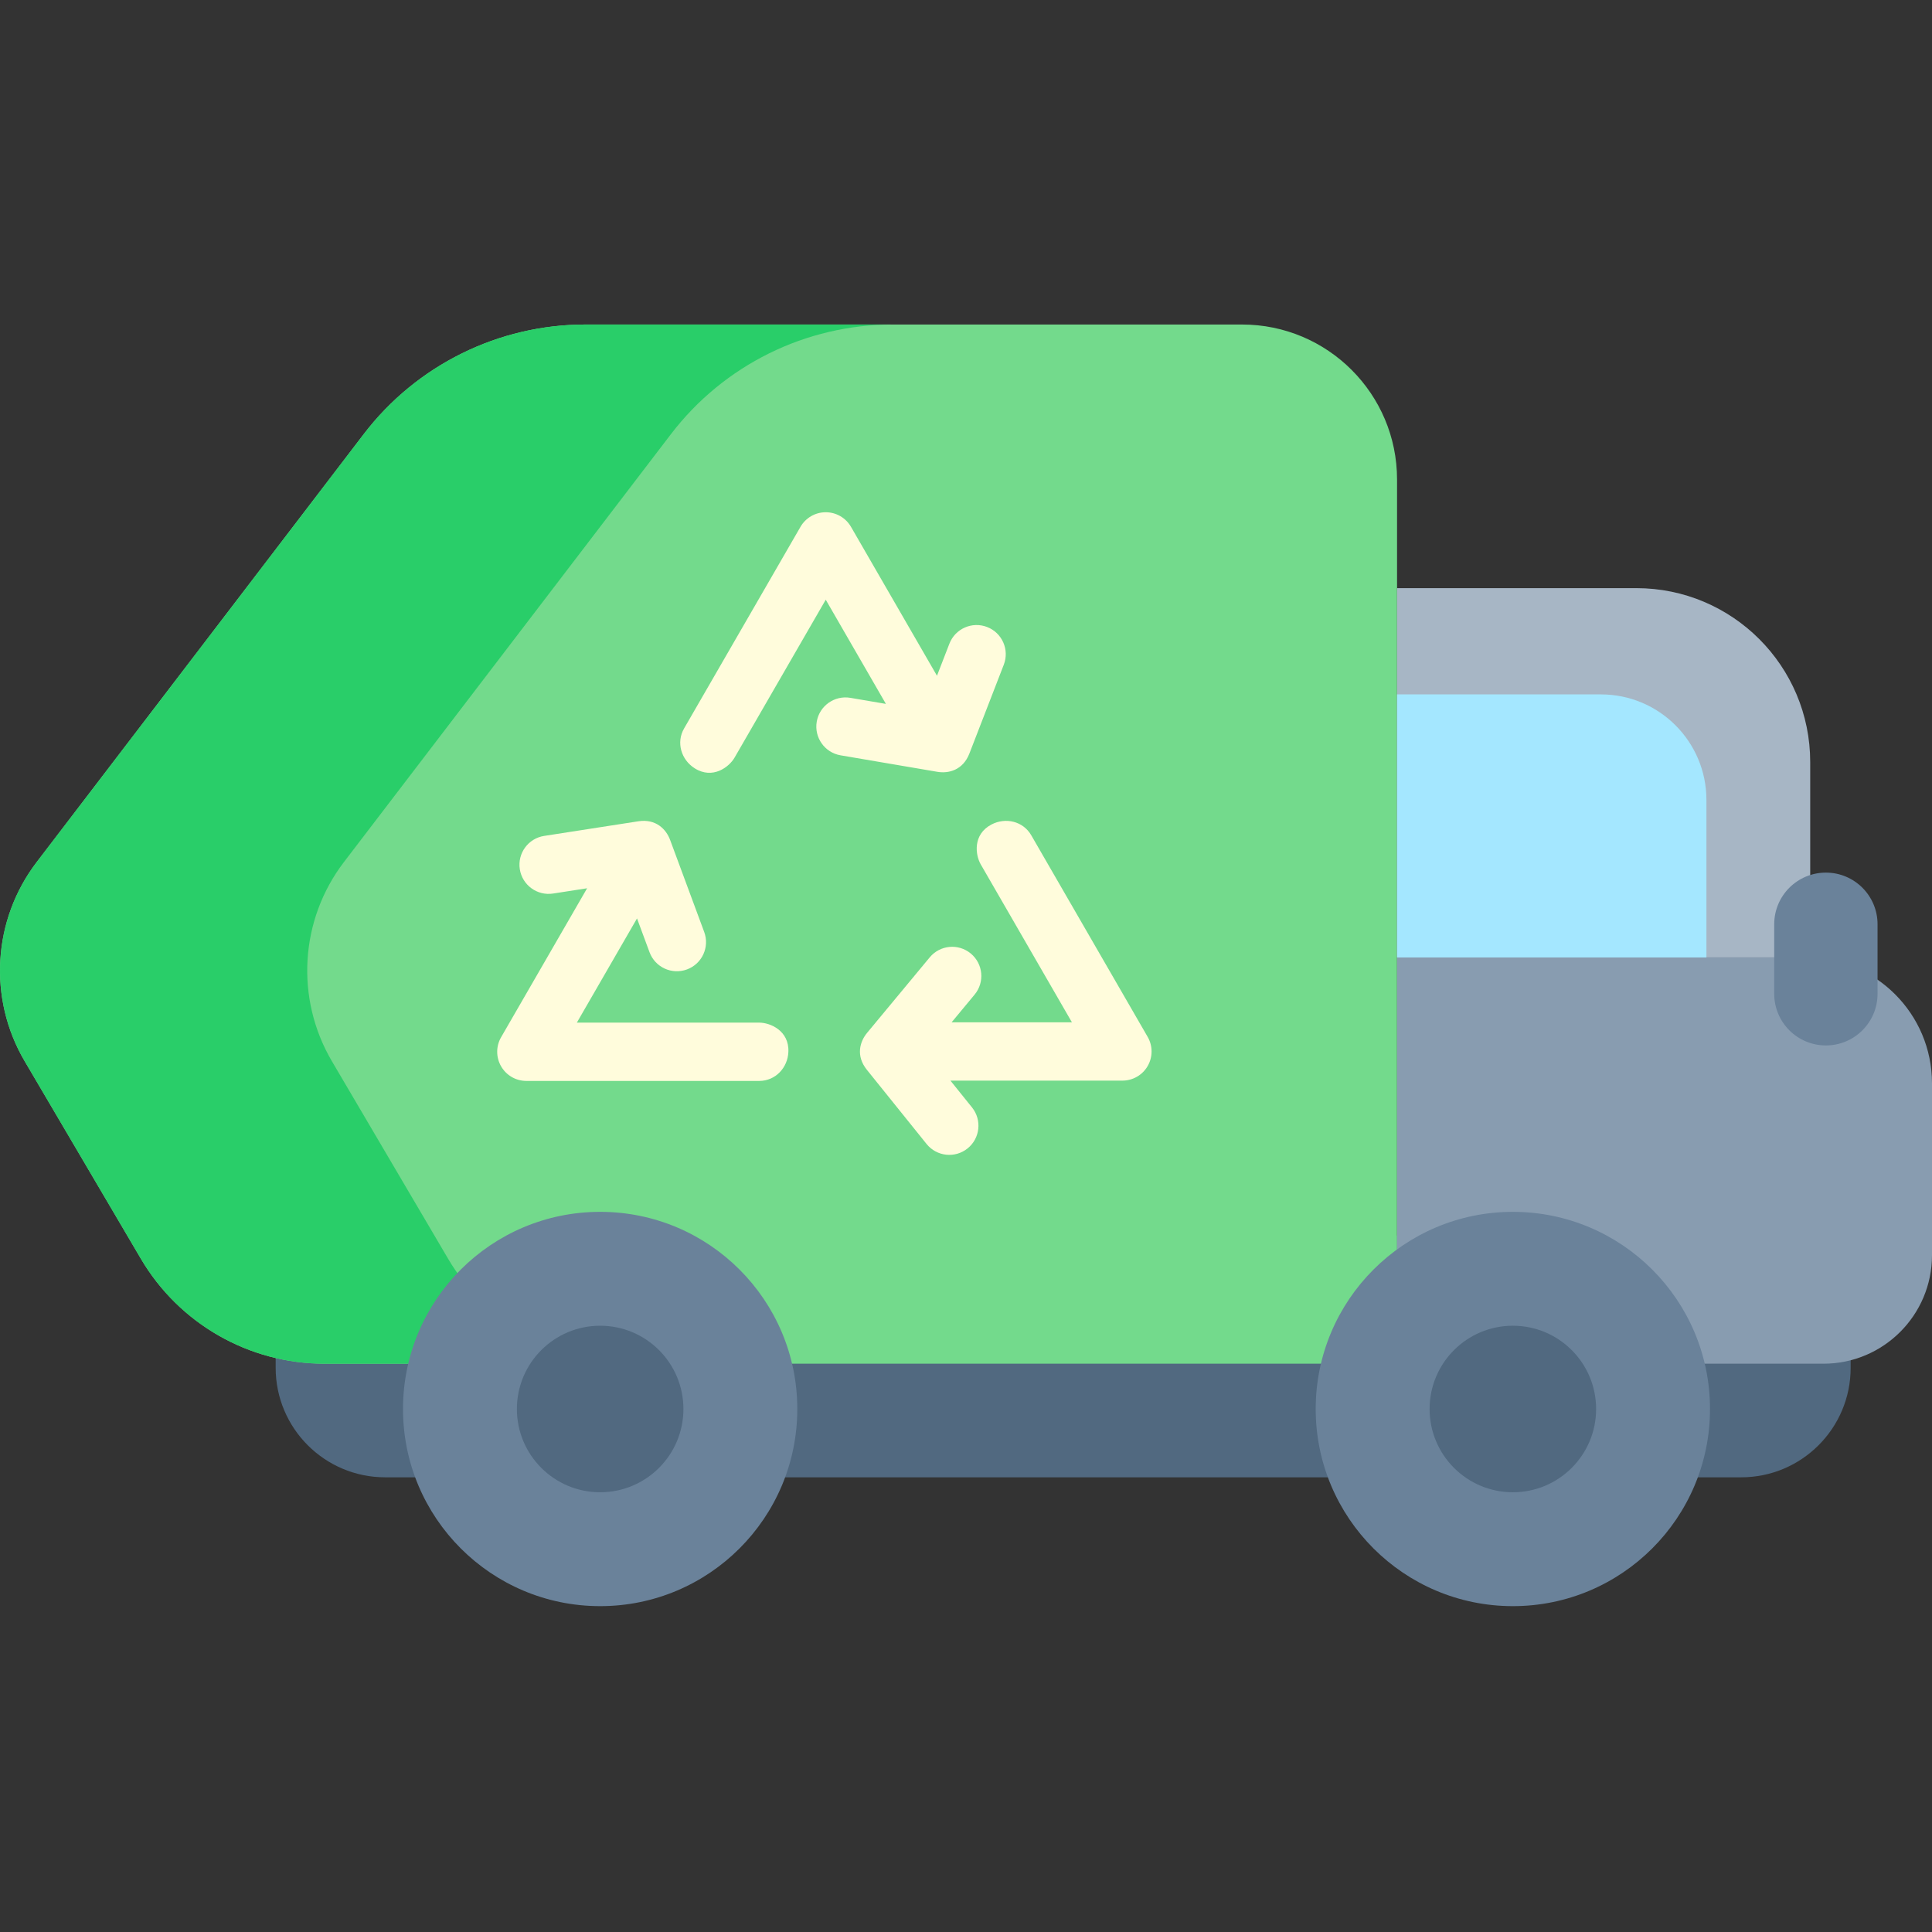 <svg height="512pt" viewBox="0 -86 512 512" width="512pt" xmlns="http://www.w3.org/2000/svg"><rect x="0" y="-86" width="512" height="512" fill="#333333" stroke="none"/><path d="m461.414 305.504h-359.332c-16.031 0-29.027-12.996-29.027-29.027v-35.051h417.387v35.051c0 16.031-12.996 29.027-29.027 29.027zm0 0" fill="#516980"/><path d="m370.234 275.395v-234.312c0-22.688-18.391-41.082-41.082-41.082h-173.992c-23.051 0-44.789 10.746-58.785 29.066l-86.641 113.379c-11.699 15.312-12.961 36.184-3.191 52.793l30.777 52.32c10.145 17.246 28.656 27.836 48.664 27.836zm0 0" fill="#73da8c"/><path d="m118.738 247.559-30.777-52.32c-9.77-16.609-8.508-37.48 3.191-52.793l86.641-113.379c13.996-18.32 35.734-29.066 58.789-29.066h-81.418c-23.055 0-44.793 10.746-58.789 29.066l-86.641 113.379c-11.699 15.312-12.961 36.184-3.191 52.793l30.777 52.32c10.145 17.246 28.656 27.836 48.664 27.836h81.418c-20.008 0-38.52-10.59-48.664-27.836zm0 0" fill="#29ce69"/><path d="m479.723 167.738h-109.488v-97.875h63.398c25.457 0 46.09 20.637 46.09 46.094zm0 0" fill="#a7b6c5"/><path d="m483.238 275.395h-113.004v-107.656h108.406c18.426 0 33.359 14.934 33.359 33.359v45.531c0 15.887-12.879 28.766-28.762 28.766zm0 0" fill="#889cb0"/><path d="m452.219 167.738h-81.984v-69.715h54.012c15.449 0 27.973 12.523 27.973 27.973zm0 0" fill="#a4e7ff"/><g fill="#6a829a"><path d="m483.879 191.051c-7.562 0-13.695-6.129-13.695-13.691v-18.414c0-7.562 6.129-13.695 13.695-13.695 7.562 0 13.691 6.133 13.691 13.695v18.414c0 7.562-6.129 13.691-13.691 13.691zm0 0"/><path d="m453.168 287.398c0 28.855-23.391 52.246-52.246 52.246-28.852 0-52.246-23.391-52.246-52.246 0-28.855 23.395-52.246 52.246-52.246 28.855 0 52.246 23.391 52.246 52.246zm0 0"/><path d="m211.293 287.398c0 28.855-23.391 52.246-52.246 52.246s-52.246-23.391-52.246-52.246c0-28.855 23.391-52.246 52.246-52.246s52.246 23.391 52.246 52.246zm0 0"/></g><path d="m261.598 80.164c-3.98-1.539-8.453.434-9.996 4.414l-3.293 8.504-22.789-39.469c-1.383-2.391-3.93-3.863-6.691-3.863s-5.312 1.473-6.691 3.863l-30.855 53.445c-2.133 3.695-.781 8.277 2.828 10.555 4.773 3.008 9.121-.352 10.551-2.828l24.168-41.859 15.941 27.613-9.414-1.605c-4.203-.715-8.195 2.113-8.914 6.316-.715 4.207 2.113 8.199 6.32 8.918l25.625 4.367c2.961.512 6.785-.406 8.504-4.824l9.121-23.551c1.543-3.98-.434-8.457-4.414-9.996zm0 0" fill="#fffcdc"/><path d="m137.754 144.348c.656 4.219 4.605 7.102 8.82 6.449l9.016-1.398-22.789 39.473c-1.383 2.387-1.383 5.332 0 7.723 1.379 2.395 3.93 3.863 6.691 3.863h61.711c4.27 0 7.562-3.461 7.727-7.723.219-5.641-4.863-7.727-7.727-7.727h-48.332l15.945-27.613 3.316 8.953c1.48 4 5.926 6.043 9.926 4.562 4.004-1.48 6.047-5.926 4.562-9.93l-9.027-24.375c-1.039-2.82-3.746-5.676-8.434-4.953l-24.957 3.875c-4.215.656-7.102 4.605-6.449 8.82zm0 0" fill="#fffcdc"/><path d="m256.418 218.344c3.324-2.676 3.848-7.539 1.176-10.863l-5.719-7.105h45.578c2.758 0 5.309-1.473 6.691-3.863 1.379-2.391 1.379-5.336 0-7.727l-30.859-53.445c-2.133-3.695-6.777-4.816-10.555-2.828-4.992 2.629-4.258 8.074-2.824 10.555l24.164 41.855h-31.883l6.098-7.348c2.723-3.285 2.27-8.156-1.016-10.883-3.285-2.723-8.152-2.27-10.879 1.016l-16.598 20.008c-1.922 2.309-3.039 6.082-.074 9.777l15.836 19.676c2.676 3.324 7.539 3.852 10.863 1.176zm0 0" fill="#fffcdc"/><path d="m181.113 287.398c0 12.188-9.879 22.066-22.066 22.066s-22.066-9.879-22.066-22.066 9.879-22.066 22.066-22.066 22.066 9.879 22.066 22.066zm0 0" fill="#516980"/><path d="m422.988 287.398c0 12.188-9.879 22.066-22.066 22.066-12.184 0-22.062-9.879-22.062-22.066s9.879-22.066 22.062-22.066c12.188 0 22.066 9.879 22.066 22.066zm0 0" fill="#516980"/></svg>